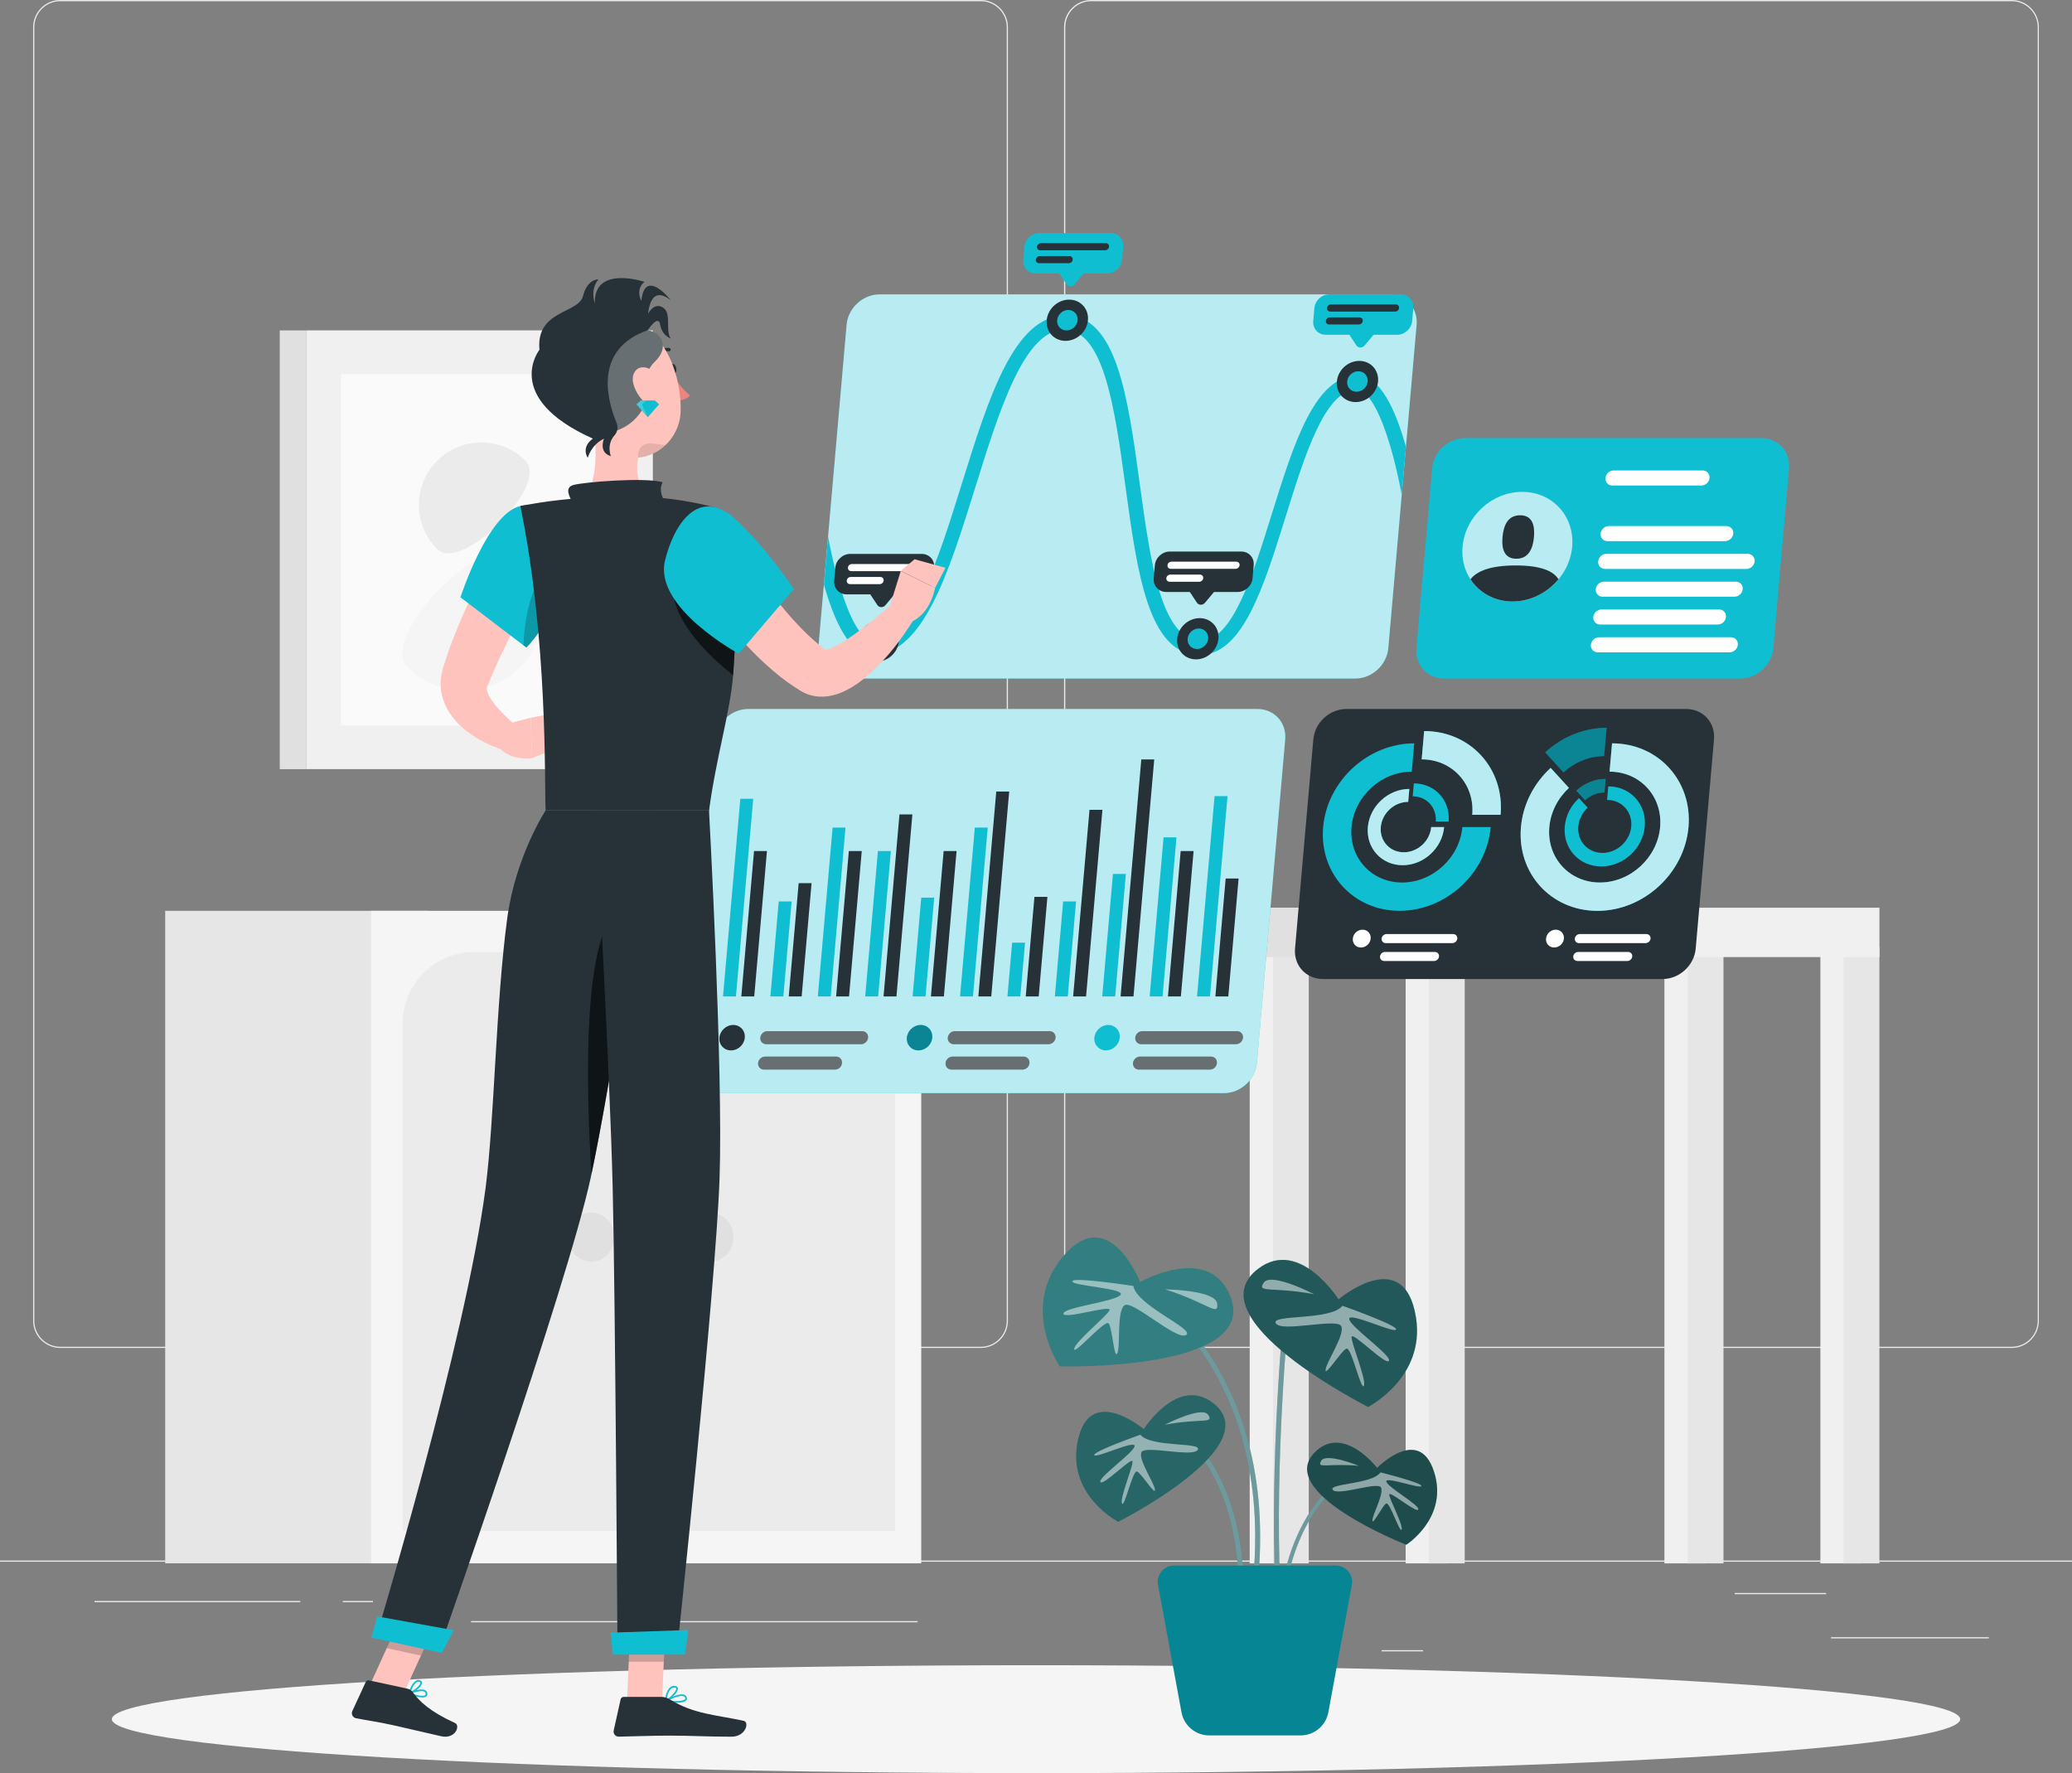 <svg width="769" height="658" viewBox="0 0 769 658" fill="none" xmlns="http://www.w3.org/2000/svg">
<rect x="0" y="0" width="769" height="658" fill="#808080" stroke="none"/>
<g clip-path="url(#clip0_1218_4)">
<path d="M738.131 607.562H679.542V608.004H738.131V607.562Z" fill="#EBEBEB"/>
<path d="M528.169 612.372H512.797V612.814H528.169V612.372Z" fill="#EBEBEB"/>
<path d="M677.756 591.149H643.809V591.592H677.756V591.149Z" fill="#EBEBEB"/>
<path d="M111.464 594.121H35.062V594.563H111.464V594.121Z" fill="#EBEBEB"/>
<path d="M138.406 594.121H127.208V594.563H138.406V594.121Z" fill="#EBEBEB"/>
<path d="M340.55 601.584H174.83V602.026H340.55V601.584Z" fill="#EBEBEB"/>
<path d="M363.988 500.229H22.395C16.823 500.229 12.294 495.702 12.294 490.131V10.098C12.294 4.527 16.823 0 22.395 0H363.988C369.561 0 374.089 4.527 374.089 10.098V490.131C374.072 495.702 369.543 500.229 363.988 500.229ZM22.395 0.442C17.071 0.442 12.737 4.775 12.737 10.098V490.131C12.737 495.454 17.071 499.787 22.395 499.787H363.988C369.313 499.787 373.647 495.454 373.647 490.131V10.098C373.647 4.775 369.313 0.442 363.988 0.442H22.395Z" fill="#EBEBEB"/>
<path d="M746.604 500.229H405.011C399.439 500.229 394.91 495.702 394.91 490.131V10.098C394.91 4.527 399.439 0 405.011 0H746.604C752.176 0 756.705 4.527 756.705 10.098V490.131C756.705 495.702 752.176 500.229 746.604 500.229ZM405.029 0.442C399.704 0.442 395.37 4.775 395.37 10.098V490.131C395.37 495.454 399.704 499.787 405.029 499.787H746.622C751.946 499.787 756.281 495.454 756.281 490.131V10.098C756.281 4.775 751.946 0.442 746.622 0.442H405.029Z" fill="#EBEBEB"/>
<path d="M769 579.106H0V579.548H769V579.106Z" fill="#EBEBEB"/>
<path d="M242.299 122.595H113.764V285.423H242.299V122.595Z" fill="#F0F0F0"/>
<path d="M229.492 138.812H126.554V269.224H229.492V138.812Z" fill="#FAFAFA"/>
<path d="M103.821 285.441H113.763L113.763 122.613H103.821L103.821 285.441Z" fill="#E0E0E0"/>
<path d="M192.997 206.034C204.496 217.53 204.496 236.188 192.997 247.683C181.499 259.178 162.836 259.178 151.338 247.683C139.839 236.17 181.499 194.521 192.997 206.034Z" fill="#F5F5F5"/>
<path d="M162.252 203.753C153.195 194.698 153.195 180.037 162.252 170.982C171.31 161.927 185.975 161.927 195.032 170.982C204.071 180.037 171.292 212.808 162.252 203.753Z" fill="#EBEBEB"/>
<path d="M632.999 351.531H617.732V580.167H632.999V351.531Z" fill="#F0F0F0"/>
<path d="M639.65 351.531H626.365V580.167H639.65V351.531Z" fill="#E6E6E6"/>
<path d="M479.079 351.531H463.812V580.167H479.079V351.531Z" fill="#F0F0F0"/>
<path d="M485.73 351.531H472.445V580.167H485.73V351.531Z" fill="#E6E6E6"/>
<path d="M690.881 351.531H675.614V580.167H690.881V351.531Z" fill="#F0F0F0"/>
<path d="M697.515 351.531H684.229V580.167H697.515V351.531Z" fill="#E6E6E6"/>
<path d="M536.961 351.531H521.694V580.167H536.961V351.531Z" fill="#F0F0F0"/>
<path d="M697.532 336.852H463.83V355.174H697.532V336.852Z" fill="#F0F0F0"/>
<path d="M530.327 336.852H463.83V355.174H530.327V336.852Z" fill="#E0E0E0"/>
<path d="M543.612 351.531H530.327V580.167H543.612V351.531Z" fill="#E6E6E6"/>
<path d="M159.068 338.002H61.313V580.149H159.068V338.002Z" fill="#E6E6E6"/>
<path d="M341.911 338.002H137.716V580.149H341.911V338.002Z" fill="#F5F5F5"/>
<path d="M332.2 568.141H245.855V379.792C245.855 365.167 257.725 353.3 272.355 353.3H305.7C320.33 353.3 332.2 365.167 332.2 379.792V568.141Z" fill="#EBEBEB"/>
<path d="M235.789 568.141H149.445V379.792C149.445 365.167 161.315 353.3 175.944 353.3H209.29C223.92 353.3 235.789 365.167 235.789 379.792V568.141Z" fill="#EBEBEB"/>
<path d="M228.006 459.093C228.006 464.116 224.167 468.201 219.444 468.201C214.721 468.201 210.882 464.134 210.882 459.093C210.882 454.071 214.721 449.985 219.444 449.985C224.185 449.985 228.006 454.053 228.006 459.093Z" fill="#E0E0E0"/>
<path d="M272.196 459.093C272.196 464.116 268.357 468.201 263.634 468.201C258.91 468.201 255.072 464.134 255.072 459.093C255.072 454.071 258.91 449.985 263.634 449.985C268.357 449.985 272.196 454.053 272.196 459.093Z" fill="#E0E0E0"/>
<path d="M384.509 658C573.938 658 727.5 649.037 727.5 637.98C727.5 626.924 573.938 617.96 384.509 617.96C195.081 617.96 41.519 626.924 41.519 637.98C41.519 649.037 195.081 658 384.509 658Z" fill="#F5F5F5"/>
<path d="M459.727 589.682C459.568 564.392 452.032 548.864 445.752 540.287C438.959 531.019 432.113 527.659 432.042 527.642L432.838 525.961C433.121 526.103 461.248 540.057 461.584 589.664L459.727 589.682Z" fill="#316F73"/>
<path d="M467.032 585.225L465.193 585.066C472.446 502.935 417.501 474.09 416.952 473.807L417.784 472.163C418.35 472.428 474.391 501.856 467.032 585.225Z" fill="#316F73"/>
<path d="M473.241 588.284C471.278 541.524 476.231 489.512 476.284 488.981L478.124 489.158C478.071 489.671 473.135 541.56 475.099 588.196L473.241 588.284Z" fill="#316F73"/>
<path d="M476.885 591.008C480.087 571.059 487.924 559.722 493.921 553.727C500.413 547.237 506.233 545.433 506.286 545.415L505.861 544C505.614 544.071 481.715 551.676 475.417 590.796L476.885 591.008Z" fill="#316F73"/>
<g opacity="0.3">
<path d="M459.727 589.682C459.568 564.392 452.032 548.864 445.752 540.287C438.959 531.019 432.113 527.659 432.042 527.642L432.838 525.961C433.121 526.103 461.248 540.057 461.584 589.664L459.727 589.682Z" fill="white"/>
<path d="M467.032 585.225L465.193 585.066C472.446 502.935 417.501 474.09 416.952 473.807L417.784 472.163C418.35 472.428 474.391 501.856 467.032 585.225Z" fill="white"/>
<path d="M473.241 588.284C471.278 541.524 476.231 489.512 476.284 488.981L478.124 489.158C478.071 489.671 473.135 541.56 475.099 588.196L473.241 588.284Z" fill="white"/>
<path d="M476.885 591.008C480.087 571.059 487.924 559.722 493.921 553.727C500.413 547.237 506.233 545.433 506.286 545.415L505.861 544C505.614 544.071 481.715 551.676 475.417 590.796L476.885 591.008Z" fill="white"/>
</g>
<path d="M423.144 475.753C423.144 475.753 410.92 444.644 393.354 467.777C379.096 486.541 393.319 507.073 393.319 507.073C393.319 507.073 469.792 509.019 456.1 479.82C447.662 461.834 423.144 475.753 423.144 475.753Z" fill="#327E80"/>
<g opacity="0.5">
<path d="M420.632 477.221C420.632 477.221 398.113 473.737 397.971 475.487C397.83 477.238 417.731 478.052 415.874 480.528C414.016 483.004 394.858 485.091 394.681 487.46C394.504 489.83 412.619 484.083 411.823 486.152C411.026 488.221 398.873 497.983 398.661 500.583C398.467 503.183 410.054 489.583 411.433 491.104C412.813 492.642 413.521 504.951 414.706 502.122C415.891 499.292 414.441 486.877 417.253 484.454C420.048 482.031 436.447 497.541 440.162 495.437C443.877 493.367 421.959 484.595 420.632 477.221Z" fill="white"/>
<path d="M432.432 478.476C432.432 478.476 451.183 478.724 451.749 483.764C452.315 488.787 448.211 483.481 432.432 478.476Z" fill="white"/>
</g>
<path d="M429.777 588.143L438.498 635.434C439.418 640.403 443.752 644.011 448.812 644.011H482.688C487.747 644.011 492.081 640.403 493.001 635.434L501.722 588.143C502.412 584.394 499.529 580.945 495.725 580.945H435.792C431.971 580.945 429.087 584.394 429.777 588.143Z" fill="#068695"/>
<path d="M424.488 530.365C424.488 530.365 403.49 512.556 399.74 536.183C396.715 555.354 415.024 564.728 415.024 564.728C415.024 564.728 471.278 536.343 449.979 520.479C436.871 510.717 424.488 530.365 424.488 530.365Z" fill="#327E80"/>
<path opacity="0.2" d="M424.488 530.365C424.488 530.365 403.49 512.556 399.74 536.183C396.715 555.354 415.024 564.728 415.024 564.728C415.024 564.728 471.278 536.343 449.979 520.479C436.871 510.717 424.488 530.365 424.488 530.365Z" fill="black"/>
<g opacity="0.5">
<path d="M423.249 532.417C423.249 532.417 405.542 538.66 406.125 539.986C406.709 541.312 421.463 534.15 421.091 536.661C420.702 539.173 407.611 548.174 408.407 549.943C409.203 551.729 420.118 540.499 420.33 542.321C420.56 544.142 415.537 555.956 416.403 557.919C417.27 559.882 420.384 545.486 421.976 546.07C423.568 546.636 428.892 555.319 428.645 552.79C428.379 550.279 422.506 541.825 423.603 538.978C424.682 536.131 442.638 540.994 444.53 538.023C446.423 535.07 427.088 537.245 423.249 532.417Z" fill="white"/>
<path d="M432.307 528.72C432.307 528.72 446.016 521.593 448.387 525.024C450.757 528.455 445.698 526.209 432.307 528.72Z" fill="white"/>
</g>
<path d="M496.787 482.19C496.787 482.19 521.199 461.481 525.533 488.946C529.053 511.23 507.755 522.124 507.755 522.124C507.755 522.124 442.373 489.123 467.139 470.695C482.405 459.359 496.787 482.19 496.787 482.19Z" fill="#327E80"/>
<path opacity="0.3" d="M496.787 482.19C496.787 482.19 521.199 461.481 525.533 488.946C529.053 511.23 507.755 522.124 507.755 522.124C507.755 522.124 442.373 489.123 467.139 470.695C482.405 459.359 496.787 482.19 496.787 482.19Z" fill="black"/>
<g opacity="0.5">
<path d="M498.238 484.578C498.238 484.578 518.829 491.829 518.139 493.385C517.449 494.924 500.307 486.594 500.75 489.53C501.192 492.448 516.405 502.9 515.503 504.969C514.583 507.038 501.899 494.004 501.634 496.108C501.369 498.231 507.206 511.954 506.198 514.236C505.19 516.517 501.563 499.787 499.724 500.459C497.866 501.131 491.675 511.194 491.975 508.276C492.276 505.358 499.104 495.525 497.831 492.218C496.575 488.911 475.718 494.57 473.525 491.104C471.314 487.655 493.78 490.184 498.238 484.578Z" fill="white"/>
<path d="M487.712 480.28C487.712 480.28 471.791 472.003 469.031 475.983C466.272 479.98 472.145 477.362 487.712 480.28Z" fill="white"/>
</g>
<path d="M511.116 544.726C511.116 544.726 527.567 527.854 532.662 547.697C536.784 563.79 521.924 573.252 521.924 573.252C521.924 573.252 471.703 553.586 488.596 538.359C498.98 528.986 511.116 544.726 511.116 544.726Z" fill="#327E80"/>
<path opacity="0.4" d="M511.116 544.726C511.116 544.726 527.567 527.854 532.662 547.697C536.784 563.79 521.924 573.252 521.924 573.252C521.924 573.252 471.703 553.586 488.596 538.359C498.98 528.986 511.116 544.726 511.116 544.726Z" fill="black"/>
<g opacity="0.5">
<path d="M512.336 546.388C512.336 546.388 527.921 550.279 527.532 551.464C527.143 552.649 513.999 547.732 514.512 549.837C515.043 551.941 526.913 558.555 526.382 560.147C525.852 561.739 515.644 553.038 515.609 554.612C515.556 556.186 520.792 565.842 520.208 567.593C519.625 569.343 515.821 557.317 514.495 557.936C513.186 558.555 509.347 566.372 509.365 564.197C509.382 562.039 513.699 554.364 512.549 552.012C511.399 549.677 496.504 555.266 494.646 552.878C492.807 550.509 509.453 550.809 512.336 546.388Z" fill="white"/>
<path d="M504.323 543.965C504.323 543.965 492.063 538.995 490.33 542.108C488.578 545.221 492.7 542.904 504.323 543.965Z" fill="white"/>
</g>
<path d="M617.079 363.309H490.932C484.705 363.309 480.106 358.269 480.636 352.044L487.429 274.37C487.978 268.145 493.462 263.104 499.688 263.104H625.836C632.062 263.104 636.662 268.145 636.131 274.37L629.338 352.044C628.79 358.252 623.306 363.309 617.079 363.309Z" fill="#263238"/>
<path d="M542.728 306.929C541.737 318.283 531.725 327.497 520.368 327.497C509.011 327.497 500.608 318.283 501.598 306.929C502.589 295.575 512.602 286.361 523.959 286.361L524.878 275.855C507.719 275.855 492.577 289.774 491.073 306.929C489.569 324.083 502.271 338.002 519.448 338.002C536.625 338.002 551.75 324.083 553.253 306.929H542.728Z" fill="#10BED2"/>
<path d="M556.932 302.366C558.436 285.211 545.735 271.293 528.558 271.293L527.638 281.798C538.995 281.798 547.397 291.012 546.407 302.366H556.932Z" fill="#10BED2"/>
<path opacity="0.7" d="M556.932 302.366C558.436 285.211 545.735 271.293 528.558 271.293L527.638 281.798C538.995 281.798 547.397 291.012 546.407 302.366H556.932Z" fill="white"/>
<path d="M531.176 306.929C530.716 312.093 526.17 316.284 521.004 316.284C515.839 316.284 512.018 312.093 512.46 306.929C512.92 301.764 517.466 297.573 522.632 297.573L523.056 292.78C515.237 292.78 508.356 299.112 507.666 306.929C506.976 314.745 512.761 321.077 520.58 321.077C528.399 321.077 535.28 314.745 535.97 306.929H531.176Z" fill="#10BED2"/>
<path opacity="0.7" d="M531.176 306.929C530.716 312.093 526.17 316.284 521.004 316.284C515.839 316.284 512.018 312.093 512.46 306.929C512.92 301.764 517.466 297.573 522.632 297.573L523.056 292.78C515.237 292.78 508.356 299.112 507.666 306.929C506.976 314.745 512.761 321.077 520.58 321.077C528.399 321.077 535.28 314.745 535.97 306.929H531.176Z" fill="white"/>
<path d="M537.651 304.859C538.341 297.043 532.556 290.711 524.737 290.711L524.312 295.504C529.478 295.504 533.299 299.695 532.857 304.859H537.651Z" fill="#10BED2"/>
<path d="M598.292 275.855L597.372 286.361C608.729 286.361 617.131 295.575 616.141 306.929C615.15 318.283 605.138 327.497 593.781 327.497C582.424 327.497 574.021 318.283 575.012 306.929C575.507 301.252 578.267 296.105 582.3 292.391L575.507 284.963C569.386 290.587 565.229 298.351 564.486 306.946C562.982 324.101 575.684 338.019 592.861 338.019C610.02 338.019 625.163 324.101 626.666 306.946C628.152 289.774 615.451 275.855 598.292 275.855Z" fill="#10BED2"/>
<path opacity="0.7" d="M598.292 275.855L597.372 286.361C608.729 286.361 617.131 295.575 616.141 306.929C615.15 318.283 605.138 327.497 593.781 327.497C582.424 327.497 574.021 318.283 575.012 306.929C575.507 301.252 578.267 296.105 582.3 292.391L575.507 284.963C569.386 290.587 565.229 298.351 564.486 306.946C562.982 324.101 575.684 338.019 592.861 338.019C610.02 338.019 625.163 324.101 626.666 306.946C628.152 289.774 615.451 275.855 598.292 275.855Z" fill="white"/>
<path d="M573.49 279.198L580.283 286.626C584.334 282.912 589.677 280.595 595.355 280.595L596.275 270.09C587.678 270.09 579.611 273.574 573.49 279.198Z" fill="#10BED2"/>
<path opacity="0.3" d="M573.49 279.198L580.283 286.626C584.334 282.912 589.677 280.595 595.355 280.595L596.275 270.09C587.678 270.09 579.611 273.574 573.49 279.198Z" fill="black"/>
<path d="M596.894 291.825L596.452 296.848C601.883 296.848 605.898 301.251 605.421 306.681C604.943 312.11 600.167 316.514 594.736 316.514C589.305 316.514 585.29 312.11 585.767 306.681C585.997 303.975 587.324 301.517 589.252 299.731L586.015 296.176C583.096 298.864 581.097 302.578 580.743 306.681C580.018 314.887 586.086 321.537 594.294 321.537C602.502 321.537 609.737 314.887 610.445 306.681C611.152 298.475 605.085 291.825 596.894 291.825Z" fill="#10BED2"/>
<path d="M585.042 293.417L588.279 296.972C590.207 295.186 592.772 294.089 595.479 294.089L595.921 289.066C591.817 289.066 587.961 290.729 585.042 293.417Z" fill="#10BED2"/>
<path opacity="0.3" d="M585.042 293.417L588.279 296.972C590.207 295.186 592.772 294.089 595.479 294.089L595.921 289.066C591.817 289.066 587.961 290.729 585.042 293.417Z" fill="black"/>
<path d="M505.101 351.619C503.261 351.619 501.917 350.134 502.076 348.312C502.235 346.473 503.845 345.005 505.685 345.005C507.525 345.005 508.869 346.491 508.71 348.312C508.551 350.134 506.941 351.619 505.101 351.619Z" fill="white"/>
<path d="M539.03 349.992H514.3C513.362 349.992 512.672 349.232 512.761 348.312C512.849 347.375 513.663 346.632 514.6 346.632H539.331C540.268 346.632 540.958 347.393 540.87 348.312C540.781 349.232 539.968 349.992 539.03 349.992Z" fill="white"/>
<path d="M532.238 356.624H513.717C512.779 356.624 512.089 355.864 512.178 354.944C512.266 354.007 513.08 353.264 514.017 353.264H532.539C533.476 353.264 534.166 354.025 534.078 354.944C533.989 355.864 533.176 356.624 532.238 356.624Z" fill="white"/>
<path d="M576.817 351.619C574.977 351.619 573.633 350.134 573.792 348.312C573.951 346.473 575.561 345.005 577.401 345.005C579.241 345.005 580.585 346.491 580.426 348.312C580.267 350.134 578.657 351.619 576.817 351.619Z" fill="white"/>
<path d="M610.746 349.992H586.015C585.078 349.992 584.388 349.232 584.476 348.312C584.565 347.375 585.379 346.632 586.316 346.632H611.047C611.984 346.632 612.674 347.393 612.586 348.312C612.497 349.232 611.684 349.992 610.746 349.992Z" fill="white"/>
<path d="M603.954 356.624H585.432C584.495 356.624 583.805 355.864 583.893 354.944C583.982 354.007 584.796 353.264 585.733 353.264H604.254C605.192 353.264 605.882 354.025 605.794 354.944C605.705 355.864 604.891 356.624 603.954 356.624Z" fill="white"/>
<path d="M454.225 405.666H265.225C258.999 405.666 254.399 400.626 254.93 394.4L265.438 274.37C265.986 268.145 271.47 263.104 277.697 263.104H466.696C472.923 263.104 477.523 268.145 476.992 274.37L466.484 394.4C465.936 400.626 460.452 405.666 454.225 405.666Z" fill="#10BED2"/>
<path opacity="0.7" d="M454.225 405.666H265.225C258.999 405.666 254.399 400.626 254.93 394.4L265.438 274.37C265.986 268.145 271.47 263.104 277.697 263.104H466.696C472.923 263.104 477.523 268.145 476.992 274.37L466.484 394.4C465.936 400.626 460.452 405.666 454.225 405.666Z" fill="white"/>
<path d="M273.133 369.782H268.339L274.76 296.424H279.554L273.133 369.782Z" fill="#10BED2"/>
<path d="M279.926 369.782H275.132L279.855 315.824H284.649L279.926 369.782Z" fill="#263238"/>
<path d="M290.735 369.782H285.923L289.019 334.518H293.813L290.735 369.782Z" fill="#10BED2"/>
<path d="M297.527 369.782H292.733L296.413 327.727H301.207L297.527 369.782Z" fill="#263238"/>
<path d="M308.318 369.782H303.524L309.008 307.105H313.802L308.318 369.782Z" fill="#10BED2"/>
<path d="M315.111 369.782H310.317L315.04 315.824H319.834L315.111 369.782Z" fill="#263238"/>
<path d="M325.92 369.782H321.108L325.831 315.824H330.643L325.92 369.782Z" fill="#10BED2"/>
<path d="M332.712 369.782H327.918L333.827 302.224H338.621L332.712 369.782Z" fill="#263238"/>
<path d="M343.503 369.782H338.709L341.911 333.103H346.723L343.503 369.782Z" fill="#10BED2"/>
<path d="M350.314 369.782H345.502L350.226 315.824H355.02L350.314 369.782Z" fill="#263238"/>
<path d="M361.105 369.782H356.311L361.794 307.105H366.588L361.105 369.782Z" fill="#10BED2"/>
<path d="M367.898 369.782H363.104L369.755 293.735H374.549L367.898 369.782Z" fill="#263238"/>
<path d="M378.689 369.782H373.895L375.646 349.816H380.44L378.689 369.782Z" fill="#10BED2"/>
<path d="M385.499 369.782H380.688L383.925 332.82H388.736L385.499 369.782Z" fill="#263238"/>
<path d="M396.29 369.782H391.496L394.574 334.518H399.368L396.29 369.782Z" fill="#10BED2"/>
<path d="M403.083 369.782H398.289L404.357 300.527H409.151L403.083 369.782Z" fill="#263238"/>
<path d="M413.892 369.782H409.08L413.06 324.313H417.854L413.892 369.782Z" fill="#10BED2"/>
<path d="M420.685 369.782H415.891L423.586 281.833H428.38L420.685 369.782Z" fill="#263238"/>
<path d="M431.476 369.782H426.682L431.847 310.731H436.641L431.476 369.782Z" fill="#10BED2"/>
<path d="M438.269 369.782H433.475L438.198 315.824H442.992L438.269 369.782Z" fill="#263238"/>
<path d="M449.077 369.782H444.266L450.776 295.433H455.587L449.077 369.782Z" fill="#10BED2"/>
<path d="M455.87 369.782H451.076L454.897 326.011H459.691L455.87 369.782Z" fill="#263238"/>
<path d="M271.293 389.802C268.692 389.802 266.764 387.698 266.994 385.08C267.224 382.48 269.524 380.358 272.124 380.358C274.725 380.358 276.653 382.463 276.423 385.08C276.193 387.698 273.911 389.802 271.293 389.802Z" fill="#263238"/>
<path d="M319.569 387.485H284.384C283.057 387.485 282.084 386.406 282.19 385.08C282.314 383.754 283.481 382.675 284.79 382.675H319.976C321.303 382.675 322.275 383.754 322.169 385.08C322.063 386.406 320.896 387.485 319.569 387.485Z" fill="#263238"/>
<path d="M309.892 396.912H283.552C282.225 396.912 281.252 395.833 281.359 394.507C281.482 393.18 282.65 392.101 283.959 392.101H310.299C311.626 392.101 312.599 393.18 312.493 394.507C312.387 395.851 311.219 396.912 309.892 396.912Z" fill="#263238"/>
<path opacity="0.3" d="M319.569 387.485H284.384C283.057 387.485 282.084 386.406 282.19 385.08C282.314 383.754 283.481 382.675 284.79 382.675H319.976C321.303 382.675 322.275 383.754 322.169 385.08C322.063 386.406 320.896 387.485 319.569 387.485Z" fill="white"/>
<path opacity="0.3" d="M309.892 396.912H283.552C282.225 396.912 281.252 395.833 281.359 394.507C281.482 393.18 282.65 392.101 283.959 392.101H310.299C311.626 392.101 312.599 393.18 312.493 394.507C312.387 395.851 311.219 396.912 309.892 396.912Z" fill="white"/>
<path d="M340.868 389.802C338.267 389.802 336.339 387.698 336.569 385.08C336.799 382.48 339.099 380.358 341.699 380.358C344.299 380.358 346.228 382.463 345.998 385.08C345.785 387.698 343.486 389.802 340.868 389.802Z" fill="#10BED2"/>
<path opacity="0.3" d="M340.868 389.802C338.267 389.802 336.339 387.698 336.569 385.08C336.799 382.48 339.099 380.358 341.699 380.358C344.299 380.358 346.228 382.463 345.998 385.08C345.785 387.698 343.486 389.802 340.868 389.802Z" fill="black"/>
<path d="M389.144 387.485H353.958C352.632 387.485 351.659 386.406 351.765 385.08C351.889 383.754 353.056 382.675 354.365 382.675H389.55C390.877 382.675 391.85 383.754 391.744 385.08C391.638 386.406 390.47 387.485 389.144 387.485Z" fill="#263238"/>
<path d="M379.467 396.912H353.126C351.8 396.912 350.827 395.833 350.933 394.507C351.057 393.18 352.224 392.101 353.533 392.101H379.873C381.2 392.101 382.173 393.18 382.067 394.507C381.961 395.851 380.793 396.912 379.467 396.912Z" fill="#263238"/>
<path opacity="0.3" d="M389.144 387.485H353.958C352.632 387.485 351.659 386.406 351.765 385.08C351.889 383.754 353.056 382.675 354.365 382.675H389.55C390.877 382.675 391.85 383.754 391.744 385.08C391.638 386.406 390.47 387.485 389.144 387.485Z" fill="white"/>
<path opacity="0.3" d="M379.467 396.912H353.126C351.8 396.912 350.827 395.833 350.933 394.507C351.057 393.18 352.224 392.101 353.533 392.101H379.873C381.2 392.101 382.173 393.18 382.067 394.507C381.961 395.851 380.793 396.912 379.467 396.912Z" fill="white"/>
<path d="M410.46 389.802C407.859 389.802 405.931 387.698 406.161 385.08C406.391 382.48 408.691 380.358 411.291 380.358C413.892 380.358 415.82 382.463 415.59 385.08C415.36 387.698 413.06 389.802 410.46 389.802Z" fill="#10BED2"/>
<path d="M458.718 387.485H423.533C422.206 387.485 421.233 386.406 421.339 385.08C421.463 383.754 422.63 382.675 423.939 382.675H459.125C460.451 382.675 461.424 383.754 461.318 385.08C461.212 386.406 460.045 387.485 458.718 387.485Z" fill="#263238"/>
<path d="M449.042 396.912H422.701C421.375 396.912 420.402 395.833 420.508 394.507C420.632 393.18 421.799 392.101 423.108 392.101H449.449C450.775 392.101 451.748 393.18 451.642 394.507C451.536 395.851 450.369 396.912 449.042 396.912Z" fill="#263238"/>
<path opacity="0.3" d="M458.718 387.485H423.533C422.206 387.485 421.233 386.406 421.339 385.08C421.463 383.754 422.63 382.675 423.939 382.675H459.125C460.451 382.675 461.424 383.754 461.318 385.08C461.212 386.406 460.045 387.485 458.718 387.485Z" fill="white"/>
<path opacity="0.3" d="M449.042 396.912H422.701C421.375 396.912 420.402 395.833 420.508 394.507C420.632 393.18 421.799 392.101 423.108 392.101H449.449C450.775 392.101 451.748 393.18 451.642 394.507C451.536 395.851 450.369 396.912 449.042 396.912Z" fill="white"/>
<path d="M645.878 251.804H535.988C529.761 251.804 525.161 246.763 525.692 240.538L531.53 173.829C532.078 167.604 537.562 162.563 543.789 162.563H653.679C659.906 162.563 664.505 167.604 663.974 173.829L658.137 240.538C657.606 246.746 652.104 251.804 645.878 251.804Z" fill="#10BED2"/>
<path d="M583.502 202.868C582.512 214.099 572.623 223.207 561.372 223.207C550.139 223.207 541.825 214.099 542.815 202.868C543.806 191.638 553.695 182.53 564.946 182.53C576.196 182.53 584.475 191.638 583.502 202.868Z" fill="#10BED2"/>
<path opacity="0.7" d="M583.502 202.868C582.512 214.099 572.623 223.207 561.372 223.207C550.139 223.207 541.825 214.099 542.815 202.868C543.806 191.638 553.695 182.53 564.946 182.53C576.196 182.53 584.475 191.638 583.502 202.868Z" fill="white"/>
<path d="M569.315 199.278C568.926 203.735 567.228 207.343 562.77 207.343C558.312 207.343 557.25 203.735 557.64 199.278C558.029 194.821 559.727 191.214 564.185 191.214C568.625 191.214 569.704 194.821 569.315 199.278Z" fill="#263238"/>
<path d="M562.54 209.836C553.199 209.836 548.14 211.906 545.752 214.965C549.025 219.952 554.668 223.207 561.354 223.207C568.059 223.207 574.268 219.952 578.408 214.965C576.568 211.923 571.88 209.836 562.54 209.836Z" fill="#263238"/>
<path d="M631.425 180.178H598.398C596.859 180.178 595.709 178.923 595.851 177.384C595.992 175.845 597.354 174.59 598.893 174.59H631.92C633.46 174.59 634.609 175.845 634.468 177.384C634.326 178.923 632.964 180.178 631.425 180.178Z" fill="white"/>
<path d="M640.234 200.817H596.593C595.054 200.817 593.904 199.561 594.046 198.023C594.187 196.484 595.55 195.228 597.089 195.228H640.73C642.269 195.228 643.419 196.484 643.277 198.023C643.136 199.561 641.773 200.817 640.234 200.817Z" fill="white"/>
<path d="M648.177 211.127H595.691C594.152 211.127 593.002 209.872 593.144 208.333C593.285 206.794 594.647 205.539 596.186 205.539H648.672C650.211 205.539 651.361 206.794 651.22 208.333C651.078 209.872 649.716 211.127 648.177 211.127Z" fill="white"/>
<path d="M643.737 221.438H594.789C593.25 221.438 592.1 220.182 592.241 218.644C592.383 217.105 593.745 215.849 595.284 215.849H644.232C645.771 215.849 646.921 217.105 646.779 218.644C646.638 220.182 645.276 221.438 643.737 221.438Z" fill="white"/>
<path d="M637.528 231.766H593.887C592.348 231.766 591.198 230.51 591.34 228.972C591.481 227.433 592.844 226.177 594.383 226.177H638.024C639.563 226.177 640.713 227.433 640.571 228.972C640.43 230.51 639.067 231.766 637.528 231.766Z" fill="white"/>
<path d="M641.933 242.077H592.985C591.446 242.077 590.296 240.821 590.438 239.282C590.579 237.744 591.941 236.488 593.48 236.488H642.428C643.967 236.488 645.117 237.744 644.976 239.282C644.834 240.821 643.472 242.077 641.933 242.077Z" fill="white"/>
<path d="M502.996 251.804H313.997C307.77 251.804 303.171 246.763 303.701 240.538L314.209 120.508C314.758 114.283 320.241 109.242 326.468 109.242H515.468C521.695 109.242 526.294 114.283 525.763 120.508L515.256 240.52C514.707 246.746 509.223 251.804 502.996 251.804Z" fill="#10BED2"/>
<path opacity="0.7" d="M502.996 251.804H313.997C307.77 251.804 303.171 246.763 303.701 240.538L314.209 120.508C314.758 114.283 320.241 109.242 326.468 109.242H515.468C521.695 109.242 526.294 114.283 525.763 120.508L515.256 240.52C514.707 246.746 509.223 251.804 502.996 251.804Z" fill="white"/>
<path d="M521.801 165.818C518.121 152.607 512.354 139.378 503.934 139.378C488.03 139.378 480.282 164.279 472.056 190.63C464.839 213.798 457.374 237.744 445.734 237.744C430.963 237.744 426.912 208.121 423.002 179.471C418.615 147.372 414.476 117.059 395.459 117.059C376.442 117.059 366.978 147.372 356.983 179.471C348.05 208.121 338.816 237.744 324.045 237.744C317.128 237.744 310.706 217.353 307.345 199.19L305.789 216.91C309.468 230.015 315.217 243.049 323.567 243.049C342.584 243.049 352.048 212.737 362.043 180.638C370.976 151.988 380.21 122.365 394.981 122.365C409.752 122.365 413.803 151.988 417.713 180.638C422.1 212.737 426.239 243.049 445.256 243.049C461.159 243.049 468.908 218.148 477.133 191.797C484.351 168.629 491.816 144.684 503.456 144.684C510.408 144.684 516.883 165.393 520.226 183.644L521.801 165.818Z" fill="#10BED2"/>
<path d="M401.191 124.129C404.381 121.076 404.699 116.234 401.902 113.313C399.105 110.392 394.252 110.5 391.063 113.552C387.873 116.605 387.554 121.448 390.351 124.369C393.148 127.289 398.001 127.182 401.191 124.129Z" fill="#263238"/>
<path d="M398.671 121.457C400.252 119.944 400.405 117.54 399.013 116.086C397.621 114.633 395.211 114.681 393.631 116.195C392.05 117.708 391.897 120.112 393.289 121.566C394.681 123.019 397.091 122.971 398.671 121.457Z" fill="#10BED2"/>
<path d="M412.247 86.481H385.747C382.935 86.481 380.44 88.763 380.193 91.575L379.768 96.403C379.52 99.215 381.608 101.496 384.42 101.496H393.177L395.813 105.475C396.485 106.483 397.989 106.483 398.82 105.475L402.146 101.496H410.902C413.715 101.496 416.209 99.215 416.457 96.403L416.882 91.575C417.147 88.763 415.059 86.481 412.247 86.481Z" fill="#10BED2"/>
<path d="M410.177 92.883H386.083C385.358 92.883 384.809 92.282 384.88 91.557C384.951 90.832 385.588 90.231 386.331 90.231H410.407C411.132 90.231 411.68 90.832 411.61 91.557C411.539 92.3 410.902 92.883 410.177 92.883Z" fill="#263238"/>
<path d="M396.679 97.676H385.641C384.915 97.676 384.367 97.075 384.438 96.35C384.509 95.624 385.145 95.023 385.888 95.023H396.927C397.652 95.023 398.201 95.624 398.13 96.35C398.059 97.092 397.405 97.676 396.679 97.676Z" fill="#263238"/>
<path d="M449.624 242.328C452.813 239.275 453.132 234.433 450.335 231.512C447.538 228.591 442.685 228.699 439.495 231.751C436.305 234.804 435.987 239.647 438.784 242.568C441.581 245.488 446.434 245.381 449.624 242.328Z" fill="#263238"/>
<path d="M448.388 237.036C448.211 239.141 446.354 240.839 444.249 240.839C442.144 240.839 440.605 239.141 440.781 237.036C440.958 234.932 442.816 233.234 444.921 233.234C447.026 233.234 448.565 234.932 448.388 237.036Z" fill="#10BED2"/>
<path d="M460.665 204.672H434.165C431.352 204.672 428.858 206.954 428.611 209.765L428.186 214.594C427.938 217.406 430.026 219.687 432.838 219.687H441.595L444.231 223.666C444.903 224.674 446.407 224.674 447.238 223.666L450.564 219.687H459.32C462.133 219.687 464.627 217.406 464.875 214.594L465.299 209.765C465.565 206.971 463.495 204.672 460.665 204.672Z" fill="#263238"/>
<path d="M458.595 211.092H434.501C433.776 211.092 433.227 210.491 433.298 209.766C433.369 209.041 434.006 208.439 434.749 208.439H458.86C459.585 208.439 460.134 209.041 460.063 209.766C459.975 210.491 459.338 211.092 458.595 211.092Z" fill="white"/>
<path d="M445.115 215.885H434.076C433.351 215.885 432.803 215.283 432.873 214.558C432.944 213.833 433.581 213.232 434.324 213.232H445.362C446.088 213.232 446.636 213.833 446.565 214.558C446.495 215.301 445.84 215.885 445.115 215.885Z" fill="white"/>
<path d="M511.452 141.571C511.08 145.798 507.366 149.211 503.138 149.211C498.91 149.211 495.796 145.78 496.168 141.571C496.539 137.344 500.254 133.931 504.482 133.931C508.71 133.931 511.806 137.344 511.452 141.571Z" fill="#263238"/>
<path d="M507.596 141.571C507.419 143.676 505.562 145.373 503.457 145.373C501.352 145.373 499.813 143.676 499.989 141.571C500.166 139.467 502.024 137.769 504.129 137.769C506.234 137.769 507.773 139.484 507.596 141.571Z" fill="#10BED2"/>
<path d="M519.873 109.225H493.373C490.56 109.225 488.066 111.506 487.819 114.318L487.394 119.146C487.146 121.958 489.234 124.239 492.046 124.239H500.803L503.439 128.219C504.111 129.227 505.615 129.227 506.446 128.219L509.789 124.239H518.546C521.359 124.239 523.853 121.958 524.101 119.146L524.525 114.318C524.791 111.506 522.703 109.225 519.873 109.225Z" fill="#10BED2"/>
<path d="M517.803 115.627H493.709C492.984 115.627 492.435 115.025 492.506 114.3C492.577 113.575 493.214 112.974 493.957 112.974H518.05C518.776 112.974 519.324 113.575 519.253 114.3C519.183 115.043 518.546 115.627 517.803 115.627Z" fill="#263238"/>
<path d="M504.323 120.419H493.284C492.559 120.419 492.011 119.818 492.081 119.093C492.152 118.368 492.789 117.767 493.532 117.767H504.57C505.296 117.767 505.844 118.368 505.773 119.093C505.703 119.836 505.048 120.419 504.323 120.419Z" fill="#263238"/>
<path d="M333.633 237.903C333.262 242.13 329.547 245.543 325.319 245.543C321.091 245.543 317.977 242.112 318.349 237.903C318.72 233.676 322.435 230.263 326.663 230.263C330.891 230.263 334.005 233.694 333.633 237.903Z" fill="#263238"/>
<path d="M329.794 237.903C329.617 240.007 327.76 241.705 325.655 241.705C323.55 241.705 322.011 240.007 322.188 237.903C322.365 235.798 324.222 234.101 326.327 234.101C328.415 234.101 329.971 235.816 329.794 237.903Z" fill="#10BED2"/>
<path d="M342.071 205.556H315.571C312.759 205.556 310.264 207.838 310.017 210.65L309.592 215.478C309.345 218.29 311.432 220.571 314.245 220.571H323.001L325.637 224.55C326.309 225.558 327.813 225.558 328.644 224.55L331.97 220.571H340.727C343.539 220.571 346.034 218.29 346.281 215.478L346.706 210.65C346.971 207.838 344.884 205.556 342.071 205.556Z" fill="#263238"/>
<path d="M340.002 211.958H315.908C315.183 211.958 314.634 211.357 314.705 210.632C314.776 209.907 315.412 209.306 316.155 209.306H340.249C340.974 209.306 341.523 209.907 341.452 210.632C341.381 211.375 340.727 211.958 340.002 211.958Z" fill="white"/>
<path d="M326.504 216.769H315.465C314.74 216.769 314.192 216.167 314.262 215.442C314.333 214.717 314.97 214.116 315.713 214.116H326.752C327.477 214.116 328.025 214.717 327.955 215.442C327.884 216.167 327.247 216.769 326.504 216.769Z" fill="white"/>
<path d="M204.85 207.838L199.755 216.733L194.749 225.806C191.459 231.872 188.31 237.991 185.444 244.128C184.011 247.205 182.649 250.282 181.411 253.36L181.181 253.926C181.163 253.979 181.128 254.014 181.11 254.049C181.022 254.138 181.004 254.226 180.951 254.297C180.862 254.456 180.792 254.598 180.703 254.81C180.579 255.217 180.615 255.889 180.915 256.791C181.481 258.63 183.144 261.017 185.179 263.246C187.178 265.492 189.76 267.773 192.078 269.789L187.938 278.614C185.833 278.013 184.082 277.412 182.224 276.598C180.385 275.82 178.598 274.883 176.829 273.822C173.309 271.646 169.788 268.976 166.852 264.572C165.437 262.379 164.216 259.656 163.738 256.508C163.526 254.934 163.438 253.307 163.65 251.697C163.738 250.901 163.862 250.088 164.057 249.345L164.34 248.196L164.552 247.506C165.684 243.898 166.87 240.308 168.249 236.859C170.938 229.909 173.963 223.206 177.271 216.68C178.916 213.409 180.632 210.19 182.437 207.007C184.259 203.805 186.01 200.711 188.098 197.474L204.85 207.838Z" fill="#FFC3BD"/>
<path d="M187.655 268.781L196.942 266.358L197.473 281.356C197.473 281.356 190.202 282.434 185.745 277.995L187.655 268.781Z" fill="#FFC3BD"/>
<path d="M210.121 263.83L208.016 277.005L197.473 281.373L196.942 266.359L210.121 263.83Z" fill="#FFC3BD"/>
<path d="M248.562 137.132C248.774 138.158 249.482 138.883 250.154 138.741C250.826 138.6 251.197 137.663 250.985 136.637C250.773 135.611 250.065 134.886 249.393 135.027C248.739 135.169 248.349 136.106 248.562 137.132Z" fill="#263238"/>
<path d="M249.393 138.9C249.393 138.9 252.931 144.347 256.08 146.682C254.612 148.751 251.357 148.592 251.357 148.592L249.393 138.9Z" fill="#ED847E"/>
<path d="M243.644 132.198C243.502 132.198 243.343 132.145 243.219 132.039C242.972 131.809 242.954 131.42 243.184 131.172C245.501 128.678 248.296 129.121 248.42 129.138C248.756 129.191 248.986 129.51 248.915 129.846C248.862 130.182 248.544 130.412 248.208 130.341C248.119 130.323 245.926 130.005 244.086 132.003C243.98 132.127 243.803 132.198 243.644 132.198Z" fill="#263238"/>
<path d="M219.302 151.581C221.16 161.078 223.035 178.498 216.366 184.847C216.366 184.847 218.966 194.485 236.638 194.485C256.062 194.485 245.926 184.847 245.926 184.847C235.329 182.318 235.595 174.448 237.452 167.073L219.302 151.581Z" fill="#FFC3BD"/>
<path d="M212.545 186.598C211.13 183.963 209.555 180.938 212.792 179.983C216.348 178.94 239.221 177.012 245.926 178.958C243.856 182.636 247.359 187.146 247.359 187.146L212.545 186.598Z" fill="#263238"/>
<path d="M155 629.703C156.309 629.986 157.6 630.057 158.237 629.526C158.502 629.297 158.768 628.872 158.538 628.094C158.414 627.687 158.148 627.387 157.742 627.192C155.99 626.361 151.957 628.006 151.78 628.076C151.674 628.129 151.585 628.235 151.585 628.359C151.585 628.483 151.656 628.589 151.762 628.642C152.381 628.925 153.691 629.42 155 629.703ZM157.105 627.634C157.229 627.67 157.352 627.705 157.459 627.758C157.706 627.882 157.848 628.041 157.918 628.289C158.078 628.837 157.883 629.014 157.812 629.067C157.105 629.668 154.522 629.12 152.682 628.377C153.956 627.935 155.955 627.387 157.105 627.634Z" fill="#10BED2"/>
<path d="M151.833 628.66C151.886 628.678 151.939 628.678 151.992 628.66C153.46 628.236 156.609 626.007 156.644 624.522C156.644 624.256 156.556 623.761 155.848 623.531C155.388 623.372 154.928 623.407 154.486 623.637C152.753 624.522 151.656 628.129 151.603 628.271C151.567 628.377 151.603 628.501 151.674 628.572C151.727 628.625 151.78 628.642 151.833 628.66ZM155.512 624.062C155.565 624.079 155.601 624.08 155.654 624.097C156.025 624.221 156.025 624.416 156.025 624.504C156.008 625.371 153.938 627.121 152.416 627.829C152.788 626.785 153.672 624.734 154.787 624.168C155.017 624.044 155.265 624.009 155.512 624.062Z" fill="#10BED2"/>
<path d="M250.95 631.896C252.613 631.896 254.223 631.666 254.771 630.924C254.966 630.658 255.107 630.216 254.753 629.579C254.559 629.226 254.223 628.978 253.78 628.854C251.622 628.271 247.076 630.853 246.881 630.959C246.775 631.03 246.704 631.153 246.74 631.277C246.757 631.401 246.864 631.507 246.987 631.525C247.783 631.684 249.393 631.896 250.95 631.896ZM253.002 629.367C253.214 629.367 253.426 629.385 253.603 629.438C253.886 629.509 254.081 629.65 254.205 629.862C254.417 630.251 254.346 630.428 254.258 630.534C253.656 631.366 250.366 631.401 247.96 631.047C249.163 630.446 251.481 629.367 253.002 629.367Z" fill="#10BED2"/>
<path d="M247.022 631.525C247.058 631.525 247.111 631.507 247.146 631.49C248.721 630.782 251.816 627.97 251.586 626.502C251.533 626.149 251.286 625.724 250.437 625.636C249.8 625.565 249.234 625.742 248.738 626.166C247.093 627.528 246.739 631.03 246.722 631.171C246.704 631.277 246.757 631.383 246.845 631.454C246.899 631.507 246.952 631.525 247.022 631.525ZM250.189 626.255C250.242 626.255 250.313 626.255 250.366 626.272C250.914 626.325 250.95 626.555 250.967 626.626C251.109 627.51 249.004 629.721 247.394 630.676C247.553 629.65 248.031 627.563 249.11 626.661C249.446 626.396 249.8 626.255 250.189 626.255Z" fill="#10BED2"/>
<path d="M232.729 631.224H245.731L247.022 601.142H234.02L232.729 631.224Z" fill="#FFC3BD"/>
<path d="M137.345 625.211L150.046 627.953L162.801 599.939L150.099 597.18L137.345 625.211Z" fill="#FFC3BD"/>
<path d="M151.267 626.679L136.991 623.584C136.478 623.478 135.947 623.743 135.717 624.221L130.764 634.974C130.251 636.088 130.923 637.397 132.126 637.626C137.133 638.617 139.609 638.847 145.889 640.208C149.746 641.04 158.467 643.162 163.791 644.329C169.01 645.461 170.956 640.368 168.886 639.413C159.563 635.15 155.672 631.401 153.142 627.917C152.7 627.28 152.028 626.838 151.267 626.679Z" fill="#263238"/>
<path d="M245.643 629.721H231.456C230.925 629.721 230.465 630.093 230.341 630.605L227.776 642.154C227.511 643.357 228.413 644.488 229.651 644.471C234.764 644.382 242.176 644.082 248.597 644.082C256.115 644.082 262.625 644.488 271.435 644.488C276.777 644.488 278.245 639.094 276.017 638.599C265.845 636.371 257.548 636.141 248.756 630.729C247.819 630.146 246.757 629.721 245.643 629.721Z" fill="#263238"/>
<path d="M193.103 187.782C180.915 190.577 170.885 221.668 170.885 221.668L195.35 240.308C195.35 240.308 204.319 231.854 208.317 216.291C212.509 199.985 205.557 184.917 193.103 187.782Z" fill="#10BED2"/>
<path opacity="0.2" d="M203.541 210.632C196.925 217.176 194.766 229.096 194.253 239.459L195.333 240.29C195.333 240.29 204.319 231.819 208.317 216.274C208.565 215.301 208.777 214.328 208.954 213.373L203.541 210.632Z" fill="black"/>
<path d="M265.915 188.437C265.915 188.437 275.892 198.199 272.124 250.106C271.134 263.829 265.88 280.507 263.156 300.739C242.211 300.739 212.686 300.739 202.497 300.739C202.019 290.074 203.417 238.027 193.121 187.765C193.121 187.765 205.044 185.377 216.383 184.829C225.264 184.405 238.124 184.122 245.926 184.829C256.221 185.784 265.915 188.437 265.915 188.437Z" fill="#263238"/>
<path opacity="0.6" d="M272.938 231.908C271.789 224.374 270.586 217.777 269.347 212.1L268.976 211.87L249.924 219.846C250.844 231.66 263.368 243.615 272.072 250.583C272.089 250.424 272.107 250.265 272.125 250.106C272.62 243.35 272.868 237.319 272.938 231.908Z" fill="black"/>
<path opacity="0.2" d="M247.022 601.142L246.35 616.652H233.348L234.02 601.142H247.022Z" fill="black"/>
<path opacity="0.2" d="M150.082 597.198L162.801 599.939L156.22 614.388L143.501 611.629L150.082 597.198Z" fill="black"/>
<path d="M213.854 141.924C217.197 154.375 218.506 161.838 226.201 167.02C237.771 174.801 252.17 165.87 252.612 152.677C253.019 140.793 247.482 122.418 234.126 119.906C220.965 117.413 210.528 129.456 213.854 141.924Z" fill="#FFC3BD"/>
<path d="M242.034 300.739C242.034 300.739 227.28 400.024 219.196 437.234C210.333 477.963 162.783 612.743 162.783 612.743L139.521 607.703C139.521 607.703 172.76 497.877 180.207 440.93C183.515 415.552 183.993 372.47 188.256 340.743C191.352 317.77 202.497 300.756 202.497 300.756H242.034V300.739Z" fill="#263238"/>
<path d="M168.337 604.962C168.444 604.979 164.003 613.38 164.003 613.38L137.822 607.721L140.034 599.851L168.337 604.962Z" fill="#10BED2"/>
<path opacity="0.6" d="M232.711 336.109C215.658 339.452 217.463 403.031 219.515 435.731C224.432 412.616 231.632 368.138 236.55 336.569C235.418 336.021 234.144 335.844 232.711 336.109Z" fill="black"/>
<path d="M263.138 300.739C263.138 300.739 268.463 397.884 267.048 437.499C265.579 478.706 251.18 613.645 251.18 613.645H229.173C229.173 613.645 228.36 481.111 227.387 440.647C226.325 396.522 220.983 300.739 220.983 300.739H263.138Z" fill="#263238"/>
<path d="M255.425 604.891C255.532 604.891 254.187 614.034 254.187 614.034H227.404L226.679 605.881L255.425 604.891Z" fill="#10BED2"/>
<path d="M272.319 200.304C274.318 203.416 276.6 206.9 278.864 210.137C281.182 213.391 283.499 216.645 285.94 219.775C290.77 226.036 295.9 232.067 301.419 237.054C302.781 238.309 304.179 239.494 305.594 240.573L306.655 241.369C306.567 241.316 306.231 241.192 306.036 241.157C305.576 241.068 305.346 241.139 305.47 241.21C305.735 241.351 307.027 241.121 308.389 240.538C309.751 239.954 311.325 239.158 312.864 238.221C319.091 234.366 325.513 228.972 331.545 223.737L339.134 229.874C334.428 237.461 329.245 244.322 322.116 250.618C320.312 252.175 318.366 253.713 316.031 255.093C313.678 256.437 311.025 257.834 307.115 258.4C305.169 258.648 302.799 258.612 300.358 257.834C299.172 257.48 297.899 256.844 296.926 256.242L295.387 255.27C293.37 253.961 291.442 252.582 289.602 251.131C282.279 245.331 276.175 238.805 270.55 232.013C267.773 228.583 265.084 225.116 262.607 221.508C260.078 217.865 257.725 214.381 255.372 210.331L272.319 200.304Z" fill="#FFC3BD"/>
<path d="M246.793 208.103C242.636 225.523 274.159 242.572 274.159 242.572L294.644 218.591C294.644 218.591 285.322 204.46 273.717 193.336C259.388 179.594 249.959 194.839 246.793 208.103Z" fill="#10BED2"/>
<path d="M329.493 227.362L334.323 211.852L347.042 218.184C347.042 218.184 345.184 229.502 335.932 231.465L329.493 227.362Z" fill="#FFC3BD"/>
<path d="M339.435 207.537L350.898 210.703L347.041 218.184L334.322 211.835L339.435 207.537Z" fill="#FFC3BD"/>
<path d="M226.98 160.282C226.98 160.282 237.629 158.513 240.407 146.717C240.407 146.717 237.629 139.272 243.025 134.196C248.42 129.12 245.731 123.55 240.407 122.542C235.082 121.533 226.98 127.9 226.98 127.9L220.488 139.502L223.124 151.209L226.98 160.282Z" fill="#263238"/>
<path opacity="0.3" d="M226.98 160.282C226.98 160.282 237.629 158.513 240.407 146.717C240.407 146.717 237.629 139.272 243.025 134.196C248.42 129.12 245.731 123.55 240.407 122.542C235.082 121.533 226.98 127.9 226.98 127.9L220.488 139.502L223.124 151.209L226.98 160.282Z" fill="white"/>
<path d="M235.064 142.437C235.913 145.709 238.054 148.521 240.3 150.184C243.679 152.695 246.209 150.219 245.961 146.399C245.749 142.95 243.732 137.503 240 136.477C236.32 135.469 234.091 138.706 235.064 142.437Z" fill="#FFC3BD"/>
<path d="M228.802 156.816C225.635 149.264 219.798 129.722 240.406 122.541C240.406 122.541 238.92 103.689 248.933 111.364C248.933 111.364 239.345 99.126 238.018 111.665C238.018 111.665 235.665 107.385 239.203 104.591C239.203 104.591 220.328 98.26 220.771 112.549C220.771 112.549 218.86 107.615 222.097 103.671C222.097 103.671 217.993 103.406 216.366 109.896C214.738 116.387 198.817 115.043 200.215 129.792C200.215 129.792 186.134 147.566 220.045 162.776C220.045 162.776 215.587 165.534 218.135 169.92C218.135 169.92 219.32 165.092 224.185 162.776C224.185 162.776 221.973 167.816 226.697 169.284C226.697 169.284 224.998 164.915 228.094 161.52C229.244 160.264 229.456 158.39 228.802 156.816Z" fill="#263238"/>
<path opacity="0.1" d="M240.99 164.562C236.497 164.774 236.763 169.16 236.833 169.832C240.707 169.478 244.369 167.745 247.164 165.022C245.537 165.322 243.785 164.438 240.99 164.562Z" fill="black"/>
<path d="M238.69 120.631C238.69 120.631 241.008 112.107 245.377 113.787C249.747 115.467 246.651 122.4 248.933 125.636C248.933 125.636 245.643 124.487 245.006 120.455C244.369 116.422 240.406 122.524 240.406 122.524L238.69 120.631Z" fill="#263238"/>
<path d="M240.406 154.853L244.617 150.024L243.007 148.61H237.806L236.196 150.024L240.406 154.853Z" fill="#10BED2"/>
<path opacity="0.2" d="M239.84 148.61H237.806L236.196 150.024L240.406 154.853L238.231 150.024L239.84 148.61Z" fill="white"/>
</g>
<defs>
<clipPath id="clip0_1218_4">
<rect width="769" height="658" fill="white"/>
</clipPath>
</defs>
</svg>
